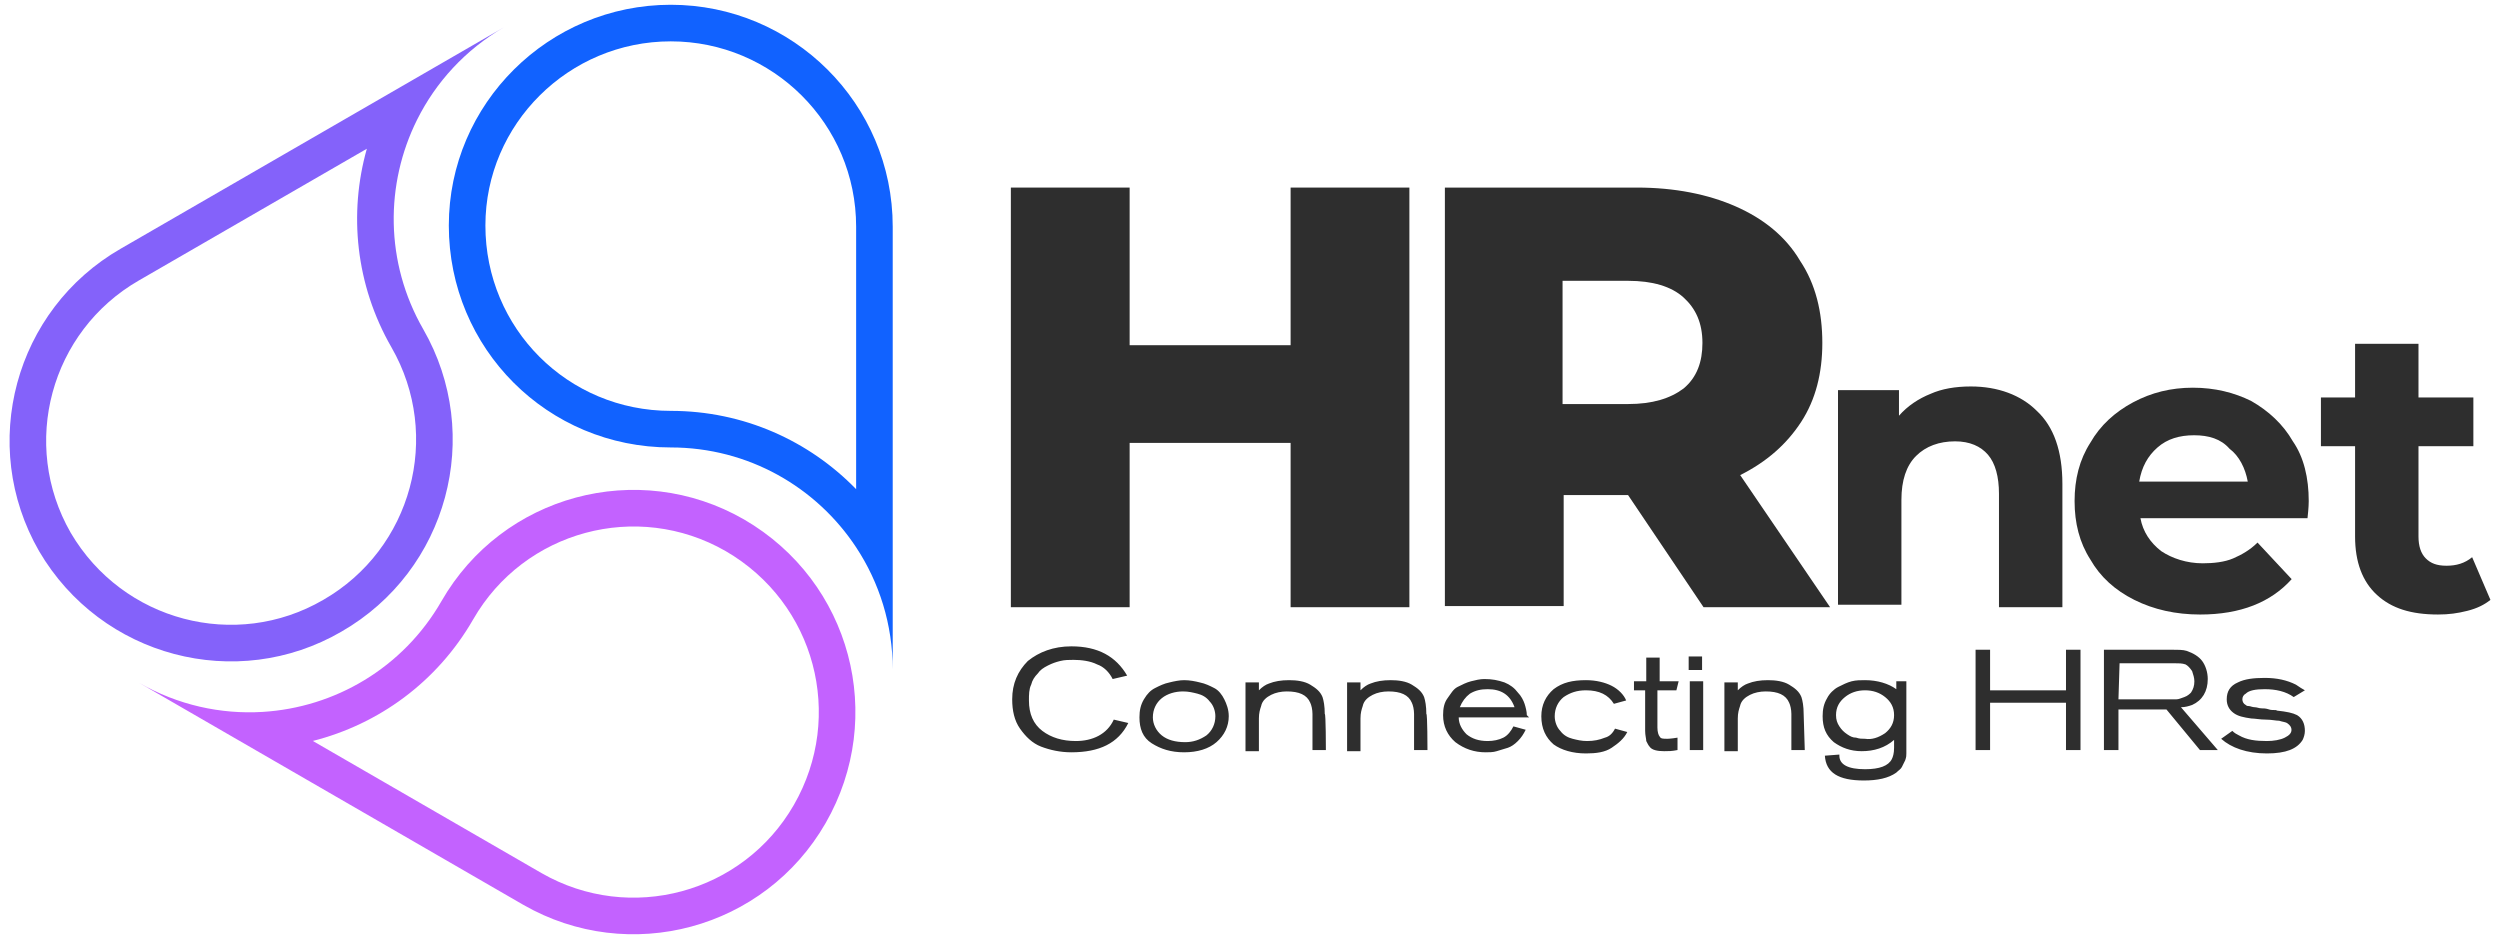 <?xml version="1.0" encoding="UTF-8"?> <svg xmlns="http://www.w3.org/2000/svg" width="205" height="77" viewBox="0 0 205 77" fill="none"><path d="M161.616 31.69C163.816 31.69 165.716 32.39 167.016 33.69C168.416 34.99 169.116 36.99 169.116 39.69V49.79H163.916V40.49C163.916 39.09 163.616 37.99 163.016 37.29C162.416 36.59 161.516 36.19 160.316 36.19C159.016 36.19 157.916 36.59 157.116 37.39C156.316 38.19 155.916 39.39 155.916 40.99V49.59H150.716V31.99H155.716V34.09C156.416 33.29 157.316 32.69 158.316 32.29C159.216 31.89 160.316 31.69 161.616 31.69Z" fill="#2E2E2E"></path><path d="M189.316 41.09C189.316 41.191 189.316 41.59 189.216 42.49H175.516C175.716 43.59 176.316 44.49 177.216 45.191C178.116 45.791 179.316 46.191 180.616 46.191C181.516 46.191 182.416 46.09 183.116 45.791C183.816 45.49 184.516 45.09 185.116 44.49L187.916 47.49C186.216 49.391 183.716 50.391 180.416 50.391C178.416 50.391 176.616 49.99 175.016 49.191C173.416 48.391 172.216 47.291 171.416 45.891C170.516 44.49 170.116 42.891 170.116 41.09C170.116 39.291 170.516 37.691 171.416 36.291C172.216 34.891 173.416 33.791 174.916 32.99C176.416 32.191 178.016 31.791 179.816 31.791C181.616 31.791 183.216 32.191 184.616 32.891C186.016 33.691 187.216 34.791 188.016 36.191C188.916 37.49 189.316 39.191 189.316 41.09ZM179.916 35.691C178.716 35.691 177.716 35.99 176.916 36.691C176.116 37.391 175.616 38.291 175.416 39.49H184.316C184.116 38.391 183.616 37.391 182.816 36.791C182.116 35.99 181.116 35.691 179.916 35.691Z" fill="#2E2E2E"></path><path d="M204.216 49.19C203.716 49.59 203.116 49.89 202.316 50.09C201.516 50.29 200.816 50.39 199.916 50.39C197.716 50.39 196.116 49.89 194.916 48.79C193.716 47.69 193.116 46.09 193.116 43.99V36.59H190.316V32.59H193.116V28.19H198.316V32.59H202.816V36.59H198.316V43.99C198.316 44.79 198.516 45.39 198.916 45.79C199.316 46.19 199.816 46.39 200.616 46.39C201.416 46.39 202.116 46.19 202.716 45.69L204.216 49.19Z" fill="#2E2E2E"></path><path d="M91.33 59.008L92.52 59.286C91.696 60.95 90.14 61.689 87.852 61.689C86.936 61.689 86.112 61.504 85.38 61.227C84.648 60.95 84.098 60.395 83.641 59.748C83.183 59.101 83 58.269 83 57.344C83 56.05 83.458 55.034 84.281 54.202C85.197 53.462 86.387 53 87.852 53C90.048 53 91.513 53.832 92.428 55.403L91.238 55.681C90.964 55.126 90.506 54.664 89.957 54.479C89.408 54.202 88.675 54.109 88.034 54.109C87.668 54.109 87.302 54.109 86.936 54.202C86.57 54.294 86.295 54.387 85.929 54.571C85.563 54.756 85.288 54.941 85.105 55.218C84.831 55.496 84.648 55.773 84.556 56.143C84.373 56.513 84.373 56.975 84.373 57.437C84.373 58.546 84.739 59.378 85.472 59.933C86.204 60.487 87.119 60.765 88.218 60.765C89.591 60.765 90.781 60.21 91.33 59.008ZM100.758 58.731C100.758 59.563 100.392 60.303 99.751 60.857C99.111 61.412 98.195 61.689 97.097 61.689C95.998 61.689 95.174 61.412 94.442 60.95C93.71 60.487 93.435 59.748 93.435 58.824C93.435 58.269 93.527 57.807 93.801 57.344C94.076 56.882 94.351 56.605 94.717 56.42C95.083 56.235 95.449 56.05 95.907 55.958C96.273 55.865 96.731 55.773 97.097 55.773C97.554 55.773 98.012 55.865 98.378 55.958C98.836 56.05 99.202 56.235 99.568 56.42C99.934 56.605 100.209 56.975 100.392 57.344C100.575 57.714 100.758 58.176 100.758 58.731ZM99.66 58.731C99.66 58.269 99.477 57.807 99.202 57.529C98.927 57.16 98.561 56.975 98.195 56.882C97.829 56.79 97.463 56.697 97.005 56.697C96.364 56.697 95.724 56.882 95.266 57.252C94.808 57.622 94.534 58.176 94.534 58.824C94.534 59.378 94.808 59.933 95.266 60.303C95.724 60.672 96.364 60.857 97.188 60.857C97.829 60.857 98.378 60.672 98.927 60.303C99.385 59.933 99.66 59.378 99.66 58.731ZM108.722 61.504H107.623V58.546C107.623 58.176 107.532 57.807 107.44 57.622C107.166 56.975 106.525 56.697 105.518 56.697C105.06 56.697 104.603 56.79 104.237 56.975C103.87 57.16 103.504 57.437 103.413 57.899C103.321 58.176 103.23 58.454 103.23 58.916V61.597H102.131V55.958H103.23V56.605C103.504 56.328 103.779 56.143 104.054 56.05C104.511 55.865 105.06 55.773 105.701 55.773C106.342 55.773 106.983 55.865 107.44 56.143C107.898 56.42 108.264 56.697 108.447 57.16C108.539 57.437 108.63 57.899 108.63 58.546C108.722 58.454 108.722 61.504 108.722 61.504ZM117.052 61.504H115.953V58.546C115.953 58.176 115.862 57.807 115.77 57.622C115.496 56.975 114.855 56.697 113.848 56.697C113.39 56.697 112.933 56.79 112.566 56.975C112.2 57.16 111.834 57.437 111.743 57.899C111.651 58.176 111.56 58.454 111.56 58.916V61.597H110.461V55.958H111.56V56.605C111.834 56.328 112.109 56.143 112.383 56.05C112.841 55.865 113.39 55.773 114.031 55.773C114.672 55.773 115.313 55.865 115.77 56.143C116.228 56.42 116.594 56.697 116.777 57.16C116.869 57.437 116.96 57.899 116.96 58.546C117.052 58.454 117.052 61.504 117.052 61.504ZM125.382 58.824H119.615C119.615 59.378 119.889 59.84 120.256 60.21C120.713 60.58 121.263 60.765 121.995 60.765C122.453 60.765 122.91 60.672 123.276 60.487C123.642 60.303 123.917 59.933 124.1 59.563L125.107 59.84C124.924 60.21 124.741 60.487 124.466 60.765C124.192 61.042 123.917 61.227 123.642 61.319C123.368 61.412 123.002 61.504 122.727 61.597C122.452 61.689 122.086 61.689 121.812 61.689C120.896 61.689 120.073 61.412 119.34 60.857C118.699 60.303 118.333 59.563 118.333 58.639C118.333 58.084 118.425 57.622 118.699 57.252C118.974 56.882 119.157 56.513 119.523 56.328C119.889 56.143 120.256 55.958 120.622 55.865C120.988 55.773 121.354 55.681 121.72 55.681C122.361 55.681 122.819 55.773 123.368 55.958C123.826 56.143 124.192 56.42 124.466 56.79C124.741 57.067 124.924 57.437 125.016 57.714C125.107 57.992 125.199 58.361 125.199 58.639L125.382 58.824ZM119.706 57.992H124.192C123.826 56.975 123.093 56.513 121.995 56.513C121.446 56.513 120.988 56.605 120.53 56.882C120.164 57.16 119.889 57.529 119.706 57.992ZM132.43 59.748L133.437 60.025C133.162 60.58 132.705 60.95 132.155 61.319C131.606 61.689 130.874 61.782 130.05 61.782C128.952 61.782 128.036 61.504 127.396 61.042C126.755 60.487 126.389 59.748 126.389 58.731C126.389 57.807 126.755 57.067 127.396 56.513C128.128 55.958 128.952 55.773 130.05 55.773C130.874 55.773 131.606 55.958 132.155 56.235C132.705 56.513 133.162 56.975 133.345 57.437L132.339 57.714C131.881 56.975 131.149 56.605 130.05 56.605C129.318 56.605 128.769 56.79 128.219 57.16C127.762 57.529 127.487 58.084 127.487 58.731C127.487 59.193 127.67 59.656 127.945 59.933C128.219 60.303 128.585 60.487 128.952 60.58C129.318 60.672 129.684 60.765 130.142 60.765C130.691 60.765 131.149 60.672 131.606 60.487C131.972 60.395 132.247 60.118 132.43 59.748ZM137.465 56.605H135.908V59.656C135.908 60.025 136 60.303 136.092 60.395C136.183 60.58 136.366 60.58 136.732 60.58C136.732 60.58 137.007 60.58 137.556 60.487V61.504C137.098 61.597 136.824 61.597 136.458 61.597C135.908 61.597 135.451 61.504 135.268 61.227C135.176 61.135 135.085 60.95 134.993 60.765C134.993 60.58 134.902 60.303 134.902 59.933V56.605H133.986V55.865H134.993V53.924H136.092V55.865H137.648L137.465 56.605ZM139.57 54.941H138.471V53.832H139.57V54.941ZM139.57 61.504H138.563V55.865H139.661V61.504H139.57ZM147.991 61.504H146.893V58.546C146.893 58.176 146.801 57.807 146.71 57.622C146.435 56.975 145.794 56.697 144.788 56.697C144.33 56.697 143.872 56.79 143.506 56.975C143.14 57.16 142.774 57.437 142.682 57.899C142.591 58.176 142.499 58.454 142.499 58.916V61.597H141.401V55.958H142.499V56.605C142.774 56.328 143.048 56.143 143.323 56.05C143.781 55.865 144.33 55.773 144.971 55.773C145.611 55.773 146.252 55.865 146.71 56.143C147.168 56.42 147.534 56.697 147.717 57.16C147.808 57.437 147.9 57.899 147.9 58.546L147.991 61.504ZM155.314 55.865H156.321V61.135C156.321 61.412 156.321 61.597 156.321 61.782C156.321 61.966 156.321 62.059 156.23 62.336C156.138 62.521 156.047 62.706 155.955 62.891C155.864 63.076 155.68 63.168 155.497 63.353C154.857 63.815 153.941 64 152.843 64C150.737 64 149.731 63.353 149.639 61.966L150.829 61.874V61.966C150.829 62.706 151.561 63.076 152.934 63.076C154.124 63.076 154.857 62.798 155.131 62.244C155.223 62.059 155.314 61.782 155.314 61.319V60.672C154.582 61.319 153.667 61.597 152.66 61.597C151.744 61.597 151.012 61.319 150.371 60.857C149.731 60.303 149.456 59.656 149.456 58.731C149.456 58.176 149.547 57.714 149.822 57.252C150.005 56.882 150.371 56.513 150.737 56.328C151.104 56.143 151.47 55.958 151.836 55.865C152.202 55.773 152.568 55.773 152.934 55.773C153.941 55.773 154.857 56.05 155.497 56.513V55.865H155.314ZM154.582 60.118C155.04 59.748 155.314 59.286 155.314 58.639C155.314 57.992 155.04 57.529 154.582 57.16C154.124 56.79 153.575 56.605 152.934 56.605C152.294 56.605 151.744 56.79 151.287 57.16C150.829 57.529 150.554 57.992 150.554 58.639C150.554 59.008 150.646 59.286 150.829 59.563C151.012 59.84 151.195 60.025 151.47 60.21C151.744 60.395 151.927 60.487 152.202 60.487C152.477 60.58 152.66 60.58 152.934 60.58C153.484 60.672 154.033 60.487 154.582 60.118ZM170.601 61.504H169.411V57.622H163.187V61.504H161.997V53.277H163.187V56.605H169.411V53.277H170.601V61.504ZM182.135 60.58L183.05 59.933C183.233 60.118 183.416 60.21 183.599 60.303C184.24 60.672 184.972 60.765 185.888 60.765C186.437 60.765 186.986 60.672 187.352 60.487C187.718 60.303 187.902 60.118 187.902 59.84C187.902 59.656 187.81 59.471 187.535 59.286C187.352 59.193 187.169 59.193 186.895 59.101C186.62 59.101 186.254 59.008 185.796 59.008C185.339 59.008 184.881 58.916 184.606 58.916C183.965 58.824 183.508 58.731 183.142 58.454C182.775 58.176 182.592 57.807 182.592 57.344C182.592 56.697 182.867 56.235 183.508 55.958C184.057 55.681 184.789 55.588 185.705 55.588C186.712 55.588 187.535 55.773 188.268 56.143C188.542 56.328 188.817 56.513 189 56.605L188.085 57.16C187.444 56.697 186.62 56.513 185.705 56.513C184.972 56.513 184.423 56.605 184.149 56.882C183.965 56.975 183.874 57.16 183.874 57.344C183.874 57.529 183.965 57.714 184.149 57.807C184.24 57.899 184.332 57.899 184.423 57.899C184.515 57.899 184.698 57.992 184.881 57.992C185.064 57.992 185.247 58.084 185.43 58.084C185.613 58.084 185.796 58.084 186.071 58.176C186.345 58.269 186.62 58.176 186.712 58.269C187.535 58.361 187.993 58.454 188.359 58.639C188.817 58.916 189 59.378 189 59.933C189 60.21 188.908 60.487 188.817 60.672C188.359 61.412 187.444 61.782 185.888 61.782C184.24 61.782 182.959 61.319 182.135 60.58ZM181.86 61.504H180.396L177.649 58.176H173.713V61.504H172.523V53.277H178.016C178.565 53.277 179.022 53.277 179.297 53.37C179.846 53.555 180.304 53.832 180.579 54.202C180.853 54.571 181.036 55.126 181.036 55.681C181.036 56.697 180.579 57.437 179.755 57.807C179.48 57.899 179.206 57.992 178.839 57.992L181.86 61.504ZM173.713 57.344H177.741C178.016 57.344 178.29 57.344 178.473 57.344C178.656 57.344 178.839 57.252 179.114 57.16C179.389 57.067 179.572 56.882 179.663 56.79C179.846 56.513 179.938 56.235 179.938 55.865C179.938 55.588 179.846 55.311 179.755 55.034C179.572 54.756 179.389 54.571 179.206 54.479C178.931 54.387 178.656 54.387 178.29 54.387H173.805L173.713 57.344Z" fill="#2E2E2E"></path><path d="M115.57 15.381V49.791H105.83V36.318H92.63V49.791H82.89V15.381H92.63V28.307H105.83V15.381H115.57Z" fill="#2E2E2E"></path><path d="M133.501 40.596H128.221V49.7H118.48V15.381H134.229C137.324 15.381 140.055 15.927 142.331 16.928C144.606 17.93 146.427 19.386 147.61 21.389C148.885 23.301 149.431 25.576 149.431 28.125C149.431 30.583 148.885 32.768 147.701 34.588C146.518 36.409 144.88 37.866 142.695 38.958L150.068 49.791H139.691L133.501 40.596ZM139.6 28.125C139.6 26.487 139.054 25.303 138.052 24.393C137.051 23.483 135.503 23.027 133.501 23.027H128.13V33.132H133.501C135.503 33.132 136.96 32.677 138.052 31.858C139.145 30.947 139.6 29.673 139.6 28.125Z" fill="#2E2E2E"></path><path fill-rule="evenodd" clip-rule="evenodd" d="M70.203 18.591C70.203 10.158 63.357 3.391 55.003 3.391C46.638 3.391 39.803 10.169 39.803 18.491C39.803 26.934 46.56 33.691 55.003 33.691C60.983 33.691 66.36 36.158 70.203 40.114V18.591ZM73.203 18.591C73.203 8.491 65.003 0.391 55.003 0.391C45.003 0.391 36.803 8.491 36.803 18.491C36.803 28.591 44.903 36.691 55.003 36.691C61.377 36.691 66.955 39.957 70.203 44.881C72.101 47.758 73.203 51.202 73.203 54.891V18.591Z" fill="#1162FF"></path><path fill-rule="evenodd" clip-rule="evenodd" d="M42.903 74.191C51.603 79.191 62.703 76.191 67.703 67.49C72.703 58.791 69.803 47.691 61.003 42.59C52.303 37.59 41.203 40.59 36.203 49.291C33.038 54.798 27.428 58.021 21.53 58.377C18.111 58.583 14.595 57.825 11.403 55.99L42.903 74.191ZM25.651 60.758L44.398 71.59C44.399 71.59 44.4 71.591 44.401 71.591C51.663 75.763 60.928 73.259 65.102 65.996C69.281 58.723 66.863 49.457 59.503 45.189C52.241 41.019 42.978 43.523 38.804 50.785C35.832 55.957 31.009 59.4 25.651 60.758Z" fill="#C362FF"></path><path fill-rule="evenodd" clip-rule="evenodd" d="M9.903 20.391C1.203 25.391 -1.797 36.491 3.203 45.191C8.303 53.891 19.403 56.791 28.003 51.791C36.703 46.791 39.703 35.691 34.703 26.991C31.553 21.509 31.578 15.076 34.203 9.815C35.733 6.749 38.147 4.082 41.329 2.233L9.903 20.391ZM30.081 12.197L11.398 22.992C4.137 27.164 1.632 36.423 5.797 43.685C10.069 50.959 19.336 53.359 26.495 49.197L26.502 49.193L26.508 49.19C33.772 45.015 36.276 35.748 32.102 28.485C29.147 23.345 28.59 17.484 30.081 12.197Z" fill="#8462FA"></path></svg> 